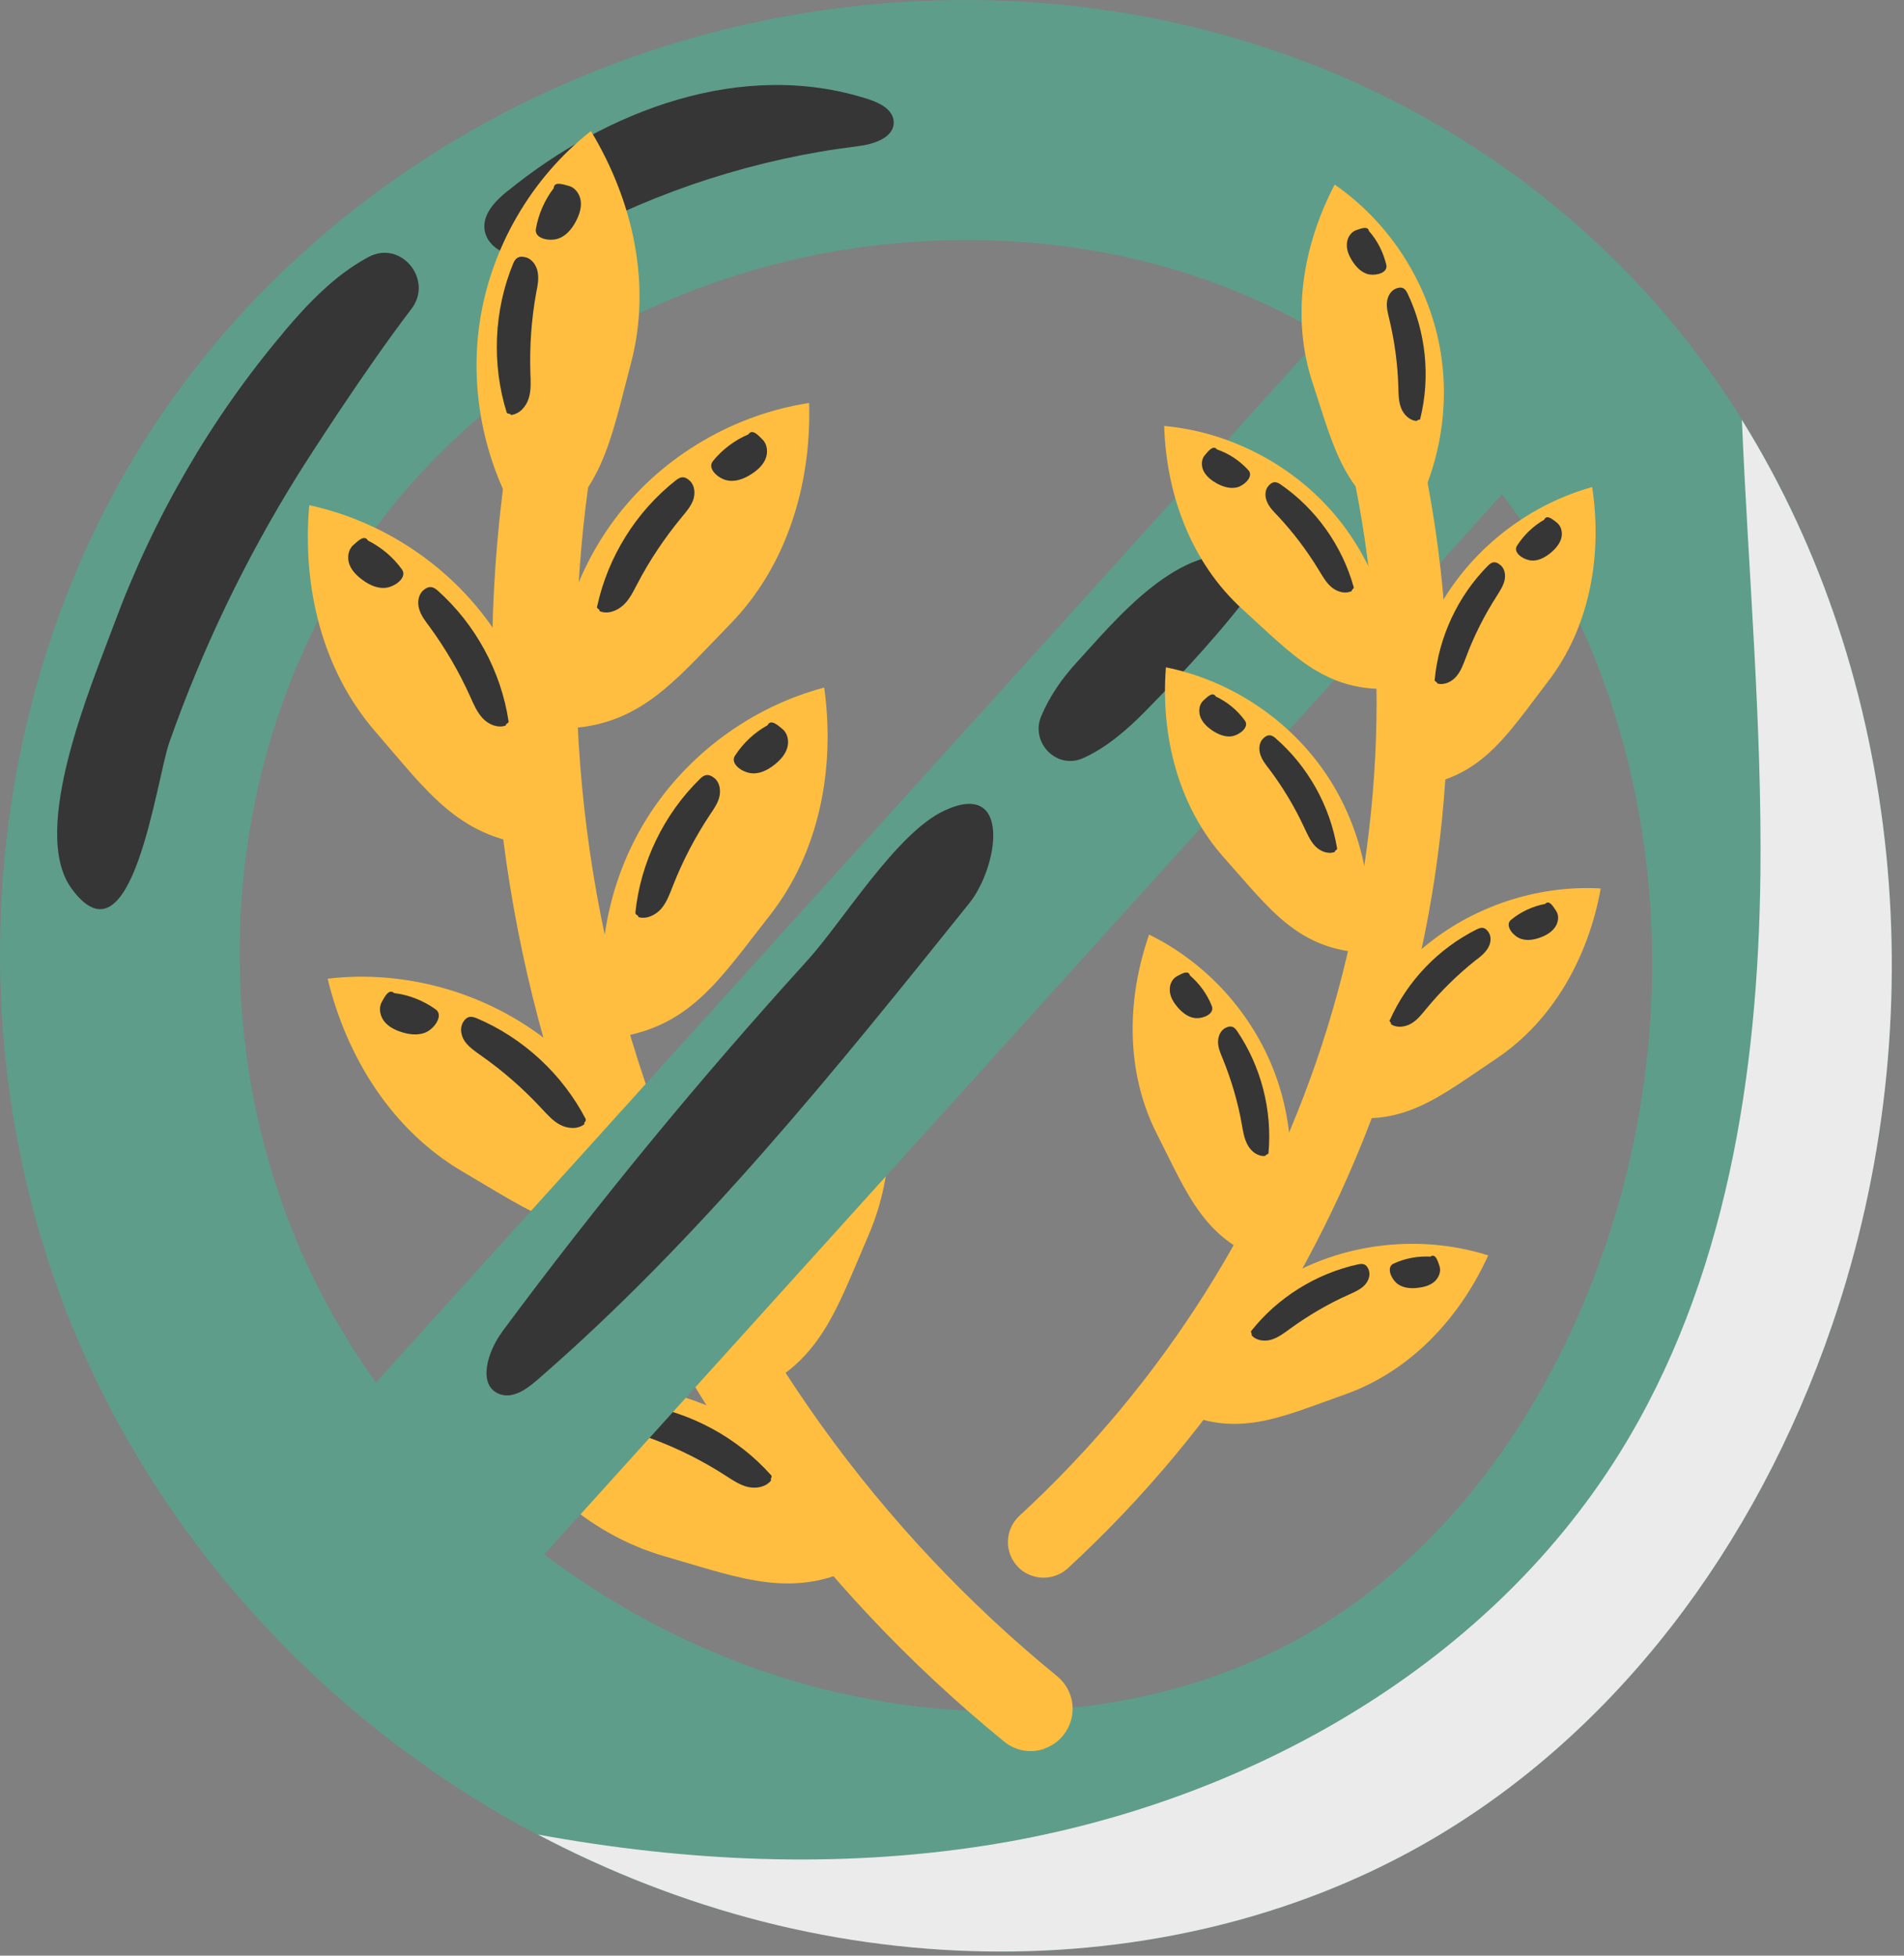 <svg width="111" height="114" viewBox="0 0 111 114" fill="none" xmlns="http://www.w3.org/2000/svg">
<rect x="0" y="0" width="111" height="114" fill="#808080" stroke="none"/>
<path d="M58.34 113.76C53.73 113.76 49.05 113.18 44.42 112C27.05 107.58 12.32 95.32 5.02 79.2C-2.36 62.93 -1.55 43.25 7.11 27.87C16.3 11.58 34.15 0.92 53.7 0.06C72.65 -0.77 90.07 7.63 100.3 22.54C110.68 37.67 113.18 58.62 106.82 77.22C102.32 90.38 94.04 101.03 83.51 107.21C76.13 111.54 67.38 113.77 58.34 113.77V113.76ZM19.31 34.74C12.79 46.31 12.2 61.13 17.77 73.43C23.25 85.52 34.78 95.1 47.87 98.43C58.02 101.01 68.43 99.81 76.42 95.12C84.06 90.64 90.15 82.67 93.57 72.68C98.53 58.19 96.68 42.01 88.76 30.46C81.17 19.4 68.63 13.41 54.32 14.04C39.56 14.69 26.14 22.63 19.32 34.74H19.31Z" fill="#5E9D8A"/>
<g style="mix-blend-mode:multiply">
<path d="M101.55 24.491C101.92 33.291 102.72 42.09 102.63 50.901C102.5 62.651 100.62 74.751 94.41 84.721C86.51 97.41 72.22 105.28 57.45 107.58C48.79 108.93 39.99 108.52 31.36 106.94C35.48 109.11 39.86 110.83 44.42 112C49.04 113.18 53.73 113.76 58.34 113.76C67.38 113.76 76.13 111.53 83.51 107.2C94.04 101.03 102.32 90.38 106.82 77.21C112.92 59.391 110.86 39.431 101.55 24.48V24.491Z" fill="#EBEBEB"/>
</g>
<g style="mix-blend-mode:screen">
<path d="M16.53 19.37C17.95 17.69 19.5 16.06 21.43 15.01C21.45 15 21.47 14.99 21.49 14.98C23.37 13.97 25.28 16.3 23.99 18C21.22 21.63 17.94 26.76 17.37 27.67C14.31 32.58 11.79 37.82 9.87 43.28C9.11 45.44 7.7 56.66 4.16 51.78C1.71 48.4 5.35 39.9 6.64 36.41C8.93 30.22 12.27 24.42 16.53 19.38V19.37Z" fill="#363636"/>
</g>
<g style="mix-blend-mode:screen">
<path d="M29.59 11.131C28.9 11.691 28.18 12.421 28.24 13.301C28.31 14.301 29.41 14.961 30.41 14.931C31.41 14.901 32.32 14.381 33.19 13.911C38.4 11.081 44.14 9.241 50.02 8.521C50.95 8.411 52.16 8.011 52.1 7.081C52.06 6.391 51.31 6.011 50.65 5.791C43.26 3.391 35.35 6.451 29.59 11.141V11.131Z" fill="#363636"/>
</g>
<path d="M60.89 101.94C60.11 102.21 59.22 102.08 58.54 101.52C47.42 92.46 38.89 80.57 33.85 67.14C28.81 53.71 27.43 39.14 29.84 25.01C30.07 23.68 31.34 22.78 32.67 23C34.01 23.23 34.9 24.5 34.68 25.83C32.41 39.11 33.71 52.8 38.44 65.41C43.17 78.03 51.19 89.19 61.63 97.71C62.68 98.57 62.84 100.11 61.98 101.16C61.68 101.53 61.3 101.79 60.88 101.93L60.89 101.94Z" fill="#FFBE3F"/>
<path d="M30.97 31.41C28.42 27.8 27.32 23.2 27.96 18.83C28.6 14.46 30.97 10.37 34.45 7.64C36.9 11.7 38 16.57 36.79 21.15C35.57 25.73 35.12 29.11 30.98 31.41H30.97Z" fill="#FFBE3F"/>
<g style="mix-blend-mode:screen">
<path d="M29.54 24.05C28.66 21.23 28.79 18.11 29.91 15.38C30.06 15.01 30.26 14.9 30.65 15C31.03 15.1 31.29 15.49 31.35 15.88C31.42 16.27 31.34 16.67 31.26 17.06C30.98 18.61 30.87 20.18 30.92 21.75C30.94 22.25 30.97 22.75 30.82 23.23C30.67 23.7 30.29 24.14 29.79 24.19C29.74 24.07 29.58 24.16 29.54 24.04V24.05Z" fill="#363636"/>
</g>
<g style="mix-blend-mode:screen">
<path d="M32.28 10.97C31.75 11.66 31.39 12.48 31.24 13.35C31.15 13.87 31.91 14.06 32.43 13.94C32.95 13.82 33.32 13.38 33.57 12.91C33.76 12.55 33.9 12.15 33.86 11.75C33.82 11.35 33.56 10.95 33.17 10.84C32.78 10.73 32.3 10.57 32.28 10.97Z" fill="#363636"/>
</g>
<path d="M32.44 42.47C32 38.07 33.31 33.53 36.01 30.04C38.71 26.55 42.8 24.16 47.17 23.49C47.31 28.23 45.87 33.01 42.55 36.4C39.23 39.79 37.18 42.51 32.44 42.47Z" fill="#FFBE3F"/>
<g style="mix-blend-mode:screen">
<path d="M34.81 35.361C35.43 32.48 37.08 29.82 39.4 28C39.71 27.75 39.94 27.761 40.23 28.041C40.51 28.32 40.54 28.78 40.41 29.151C40.27 29.52 40.01 29.831 39.75 30.14C38.75 31.351 37.87 32.66 37.14 34.06C36.91 34.501 36.69 34.961 36.32 35.291C35.95 35.62 35.41 35.821 34.95 35.62C34.97 35.49 34.78 35.49 34.8 35.37L34.81 35.361Z" fill="#363636"/>
</g>
<g style="mix-blend-mode:screen">
<path d="M43.63 25.32C42.83 25.66 42.11 26.201 41.56 26.881C41.23 27.291 41.8 27.831 42.3 27.98C42.81 28.131 43.35 27.93 43.8 27.64C44.14 27.421 44.46 27.141 44.62 26.771C44.78 26.401 44.75 25.93 44.47 25.64C44.19 25.351 43.85 24.98 43.63 25.32Z" fill="#363636"/>
</g>
<path d="M35.44 60.53C34.53 56.21 35.34 51.55 37.66 47.79C39.98 44.03 43.78 41.21 48.05 40.08C48.7 44.78 47.78 49.69 44.84 53.41C41.91 57.13 40.15 60.06 35.44 60.53Z" fill="#FFBE3F"/>
<g style="mix-blend-mode:screen">
<path d="M37.04 53.21C37.34 50.28 38.7 47.46 40.81 45.4C41.09 45.12 41.32 45.1 41.64 45.35C41.95 45.59 42.03 46.05 41.94 46.44C41.85 46.83 41.61 47.16 41.39 47.49C40.52 48.8 39.79 50.2 39.22 51.66C39.04 52.12 38.87 52.6 38.54 52.98C38.21 53.35 37.69 53.6 37.22 53.46C37.22 53.33 37.04 53.35 37.05 53.22L37.04 53.21Z" fill="#363636"/>
</g>
<g style="mix-blend-mode:screen">
<path d="M44.74 42.28C43.98 42.7 43.32 43.32 42.85 44.05C42.56 44.49 43.19 44.97 43.71 45.06C44.23 45.16 44.75 44.9 45.17 44.56C45.48 44.31 45.77 44 45.89 43.61C46.01 43.23 45.93 42.76 45.62 42.5C45.31 42.24 44.93 41.91 44.75 42.27L44.74 42.28Z" fill="#363636"/>
</g>
<path d="M43.34 81.341C41.36 77.391 40.95 72.681 42.23 68.451C43.51 64.221 46.47 60.531 50.31 58.351C52.13 62.731 52.5 67.711 50.61 72.061C48.72 76.411 47.78 79.681 43.34 81.341Z" fill="#FFBE3F"/>
<g style="mix-blend-mode:screen">
<path d="M43.02 73.85C42.57 70.93 43.16 67.871 44.67 65.331C44.87 64.99 45.09 64.91 45.46 65.07C45.83 65.231 46.02 65.65 46.02 66.05C46.02 66.451 45.89 66.831 45.76 67.21C45.25 68.701 44.91 70.24 44.72 71.8C44.66 72.29 44.62 72.8 44.4 73.251C44.18 73.701 43.74 74.07 43.24 74.05C43.21 73.921 43.03 73.99 43.01 73.861L43.02 73.85Z" fill="#363636"/>
</g>
<g style="mix-blend-mode:screen">
<path d="M47.67 61.32C47.04 61.92 46.56 62.68 46.29 63.51C46.13 64.01 46.85 64.31 47.38 64.27C47.91 64.23 48.35 63.85 48.66 63.42C48.9 63.1 49.1 62.72 49.12 62.32C49.14 61.92 48.94 61.49 48.58 61.32C48.21 61.15 47.76 60.93 47.68 61.32H47.67Z" fill="#363636"/>
</g>
<path d="M31.59 49.29C32.3 44.93 31.26 40.31 28.77 36.66C26.28 33.01 22.35 30.38 18.03 29.45C17.61 34.17 18.76 39.03 21.86 42.62C24.97 46.2 26.85 49.04 31.59 49.29Z" fill="#FFBE3F"/>
<g style="mix-blend-mode:screen">
<path d="M29.65 42.05C29.21 39.13 27.72 36.39 25.51 34.42C25.21 34.16 24.98 34.15 24.68 34.41C24.38 34.67 24.32 35.13 24.44 35.51C24.55 35.89 24.8 36.21 25.04 36.53C25.97 37.8 26.76 39.16 27.41 40.6C27.61 41.05 27.81 41.52 28.15 41.88C28.49 42.24 29.03 42.46 29.49 42.29C29.48 42.16 29.67 42.17 29.65 42.05Z" fill="#363636"/>
</g>
<g style="mix-blend-mode:screen">
<path d="M21.45 31.51C22.23 31.9 22.92 32.48 23.43 33.19C23.74 33.62 23.14 34.12 22.62 34.24C22.11 34.36 21.57 34.13 21.14 33.81C20.81 33.57 20.51 33.27 20.37 32.9C20.23 32.52 20.29 32.05 20.59 31.78C20.89 31.51 21.25 31.16 21.45 31.51Z" fill="#363636"/>
</g>
<path d="M38.32 71.47C37.59 67.11 35.13 63.07 31.59 60.42C28.05 57.77 23.49 56.53 19.1 57.05C20.22 61.66 22.87 65.89 26.96 68.29C31.05 70.68 33.75 72.76 38.31 71.48L38.32 71.47Z" fill="#FFBE3F"/>
<g style="mix-blend-mode:screen">
<path d="M34.15 65.24C32.79 62.62 30.5 60.5 27.78 59.35C27.41 59.2 27.19 59.26 26.99 59.6C26.79 59.94 26.88 60.4 27.11 60.72C27.34 61.04 27.68 61.27 28 61.5C29.29 62.4 30.48 63.44 31.55 64.59C31.89 64.95 32.22 65.34 32.66 65.57C33.1 65.8 33.68 65.84 34.07 65.53C34.02 65.41 34.2 65.36 34.14 65.25L34.15 65.24Z" fill="#363636"/>
</g>
<g style="mix-blend-mode:screen">
<path d="M22.99 57.89C23.86 58 24.69 58.33 25.4 58.84C25.83 59.15 25.42 59.82 24.97 60.1C24.52 60.38 23.94 60.33 23.43 60.17C23.04 60.05 22.66 59.86 22.41 59.55C22.16 59.24 22.06 58.77 22.25 58.42C22.44 58.07 22.68 57.62 22.98 57.89H22.99Z" fill="#363636"/>
</g>
<path d="M50.54 91.001C48.75 86.961 45.37 83.651 41.29 81.961C37.21 80.271 32.48 80.201 28.35 81.781C30.57 85.971 34.19 89.411 38.75 90.721C43.31 92.031 46.44 93.371 50.54 91.001Z" fill="#FFBE3F"/>
<g style="mix-blend-mode:screen">
<path d="M44.96 86C43 83.8 40.25 82.31 37.33 81.87C36.94 81.81 36.74 81.93 36.63 82.31C36.52 82.69 36.72 83.11 37.03 83.37C37.33 83.63 37.72 83.76 38.09 83.9C39.56 84.45 40.97 85.16 42.29 86.01C42.71 86.28 43.13 86.57 43.61 86.68C44.09 86.79 44.66 86.68 44.96 86.29C44.88 86.19 45.05 86.09 44.96 86Z" fill="#363636"/>
</g>
<g style="mix-blend-mode:screen">
<path d="M32.33 81.63C33.2 81.53 34.09 81.63 34.9 81.96C35.39 82.15 35.16 82.9 34.8 83.28C34.43 83.66 33.86 83.76 33.33 83.73C32.93 83.71 32.51 83.62 32.19 83.38C31.87 83.14 31.66 82.71 31.76 82.32C31.86 81.93 31.98 81.44 32.33 81.62V81.63Z" fill="#363636"/>
</g>
<path d="M82.276 13.79L16.561 86.519L26.948 95.904L92.663 23.176L82.276 13.79Z" fill="#5E9D8A"/>
<g style="mix-blend-mode:screen">
<path d="M29.26 77.66C28.43 78.78 27.81 80.75 29.11 81.26C29.88 81.56 30.69 80.99 31.31 80.45C40.77 72.25 48.66 62.43 56.5 52.66C58.2 50.55 59.01 45.41 55.06 47.25C52.25 48.55 49.12 53.74 47.04 56.02C40.76 62.93 34.82 70.15 29.26 77.65V77.66Z" fill="#363636"/>
</g>
<g style="mix-blend-mode:screen">
<path d="M62.7 38.69C61.88 39.59 61.17 40.63 60.7 41.75C60.06 43.27 61.58 44.86 63.1 44.21C64.45 43.63 65.71 42.54 66.76 41.47C69.06 39.13 71.38 36.64 73.32 33.98C73.51 33.72 73.71 33.4 73.63 33.09C73.54 32.75 73.18 32.57 72.84 32.48C68.83 31.41 65.04 36.14 62.71 38.68L62.7 38.69Z" fill="#363636"/>
</g>
<path d="M60.28 91.89C60.95 92.08 61.7 91.92 62.25 91.42C71.19 83.18 77.8 72.69 81.38 61.07C84.95 49.45 85.38 37.06 82.61 25.22C82.35 24.1 81.23 23.41 80.11 23.67C78.99 23.93 78.3 25.05 78.56 26.17C81.16 37.29 80.76 48.93 77.4 59.85C74.04 70.76 67.83 80.62 59.43 88.36C58.59 89.14 58.53 90.45 59.31 91.3C59.58 91.6 59.92 91.79 60.28 91.89Z" fill="#FFBE3F"/>
<path d="M81.97 30.7C83.94 27.52 84.64 23.57 83.87 19.9C83.1 16.23 80.89 12.89 77.81 10.76C75.94 14.32 75.26 18.5 76.52 22.31C77.78 26.12 78.34 28.96 81.96 30.69L81.97 30.7Z" fill="#FFBE3F"/>
<g style="mix-blend-mode:screen">
<path d="M82.8 24.4C83.4 21.97 83.13 19.34 82.05 17.09C81.9 16.79 81.73 16.7 81.41 16.81C81.09 16.92 80.9 17.26 80.86 17.59C80.82 17.92 80.91 18.26 80.99 18.59C81.3 19.88 81.48 21.21 81.52 22.54C81.53 22.96 81.53 23.39 81.68 23.78C81.83 24.17 82.18 24.52 82.6 24.54C82.63 24.44 82.78 24.51 82.81 24.4H82.8Z" fill="#363636"/>
</g>
<g style="mix-blend-mode:screen">
<path d="M79.82 13.48C80.31 14.04 80.65 14.72 80.82 15.441C80.92 15.88 80.29 16.07 79.84 16C79.4 15.931 79.06 15.57 78.82 15.191C78.64 14.9 78.5 14.57 78.52 14.23C78.53 13.89 78.73 13.54 79.05 13.421C79.37 13.31 79.77 13.15 79.81 13.491L79.82 13.48Z" fill="#363636"/>
</g>
<path d="M81.3 40.13C81.45 36.39 80.11 32.61 77.64 29.8C75.17 26.99 71.6 25.17 67.87 24.83C67.99 28.85 69.46 32.82 72.44 35.52C75.42 38.22 77.3 40.41 81.31 40.14L81.3 40.13Z" fill="#FFBE3F"/>
<g style="mix-blend-mode:screen">
<path d="M78.92 34.23C78.25 31.82 76.72 29.66 74.66 28.24C74.38 28.05 74.19 28.06 73.96 28.31C73.73 28.56 73.73 28.95 73.87 29.26C74 29.57 74.25 29.82 74.48 30.06C75.39 31.03 76.2 32.1 76.89 33.24C77.11 33.6 77.32 33.98 77.64 34.24C77.97 34.51 78.44 34.64 78.81 34.45C78.79 34.34 78.95 34.33 78.92 34.23Z" fill="#363636"/>
</g>
<g style="mix-blend-mode:screen">
<path d="M70.95 26.2C71.65 26.44 72.28 26.86 72.78 27.41C73.08 27.74 72.63 28.22 72.21 28.38C71.79 28.53 71.32 28.39 70.92 28.17C70.62 28 70.34 27.78 70.18 27.48C70.02 27.18 70.02 26.77 70.25 26.52C70.47 26.26 70.74 25.93 70.95 26.2Z" fill="#363636"/>
</g>
<path d="M79.68 55.56C80.23 51.86 79.3 47.95 77.15 44.89C75 41.83 71.64 39.64 67.97 38.9C67.66 42.91 68.69 47.01 71.37 50.01C74.05 53.01 75.67 55.39 79.69 55.55L79.68 55.56Z" fill="#FFBE3F"/>
<g style="mix-blend-mode:screen">
<path d="M77.95 49.45C77.54 46.98 76.25 44.67 74.36 43.03C74.11 42.81 73.91 42.8 73.66 43.03C73.41 43.25 73.37 43.64 73.47 43.97C73.57 44.29 73.78 44.56 73.99 44.83C74.79 45.89 75.48 47.04 76.04 48.25C76.22 48.63 76.39 49.03 76.68 49.33C76.97 49.63 77.43 49.81 77.82 49.66C77.81 49.55 77.97 49.56 77.95 49.45Z" fill="#363636"/>
</g>
<g style="mix-blend-mode:screen">
<path d="M70.88 40.6C71.55 40.92 72.14 41.401 72.57 42.001C72.84 42.361 72.33 42.791 71.9 42.901C71.47 43.011 71.01 42.81 70.64 42.56C70.36 42.361 70.1 42.111 69.98 41.791C69.86 41.471 69.9 41.071 70.15 40.84C70.4 40.611 70.7 40.3 70.88 40.6Z" fill="#363636"/>
</g>
<path d="M74.06 73.57C75.54 70.13 75.64 66.121 74.34 62.611C73.04 59.1 70.35 56.12 66.99 54.48C65.67 58.27 65.62 62.511 67.44 66.091C69.26 69.671 70.23 72.391 74.07 73.57H74.06Z" fill="#FFBE3F"/>
<g style="mix-blend-mode:screen">
<path d="M73.95 67.22C74.18 64.73 73.52 62.17 72.12 60.1C71.93 59.82 71.74 59.77 71.44 59.92C71.14 60.07 71 60.44 71.01 60.77C71.02 61.1 71.16 61.42 71.29 61.73C71.79 62.96 72.17 64.25 72.4 65.56C72.47 65.97 72.54 66.4 72.75 66.77C72.96 67.14 73.35 67.43 73.77 67.38C73.79 67.27 73.94 67.32 73.95 67.21V67.22Z" fill="#363636"/>
</g>
<g style="mix-blend-mode:screen">
<path d="M69.37 56.86C69.93 57.34 70.38 57.96 70.65 58.65C70.81 59.07 70.22 59.36 69.77 59.35C69.32 59.35 68.93 59.04 68.64 58.7C68.42 58.44 68.23 58.13 68.2 57.79C68.16 57.45 68.31 57.07 68.61 56.91C68.91 56.75 69.28 56.53 69.37 56.86Z" fill="#363636"/>
</g>
<path d="M82.36 45.86C81.54 42.21 82.18 38.25 84.1 35.04C86.02 31.83 89.21 29.4 92.82 28.39C93.42 32.36 92.7 36.53 90.25 39.72C87.8 42.91 86.35 45.41 82.36 45.86Z" fill="#FFBE3F"/>
<g style="mix-blend-mode:screen">
<path d="M83.64 39.63C83.87 37.14 84.99 34.74 86.75 32.97C86.99 32.73 87.18 32.71 87.45 32.92C87.72 33.12 87.79 33.51 87.71 33.84C87.63 34.17 87.44 34.45 87.26 34.74C86.54 35.86 85.94 37.05 85.47 38.3C85.32 38.69 85.18 39.1 84.91 39.42C84.64 39.74 84.2 39.96 83.79 39.84C83.79 39.73 83.63 39.75 83.64 39.64V39.63Z" fill="#363636"/>
</g>
<g style="mix-blend-mode:screen">
<path d="M90.03 30.291C89.39 30.661 88.84 31.181 88.44 31.811C88.2 32.191 88.74 32.581 89.18 32.661C89.62 32.741 90.06 32.511 90.41 32.221C90.67 32.001 90.91 31.731 91.01 31.411C91.11 31.081 91.04 30.691 90.77 30.471C90.5 30.261 90.18 29.981 90.03 30.281V30.291Z" fill="#363636"/>
</g>
<path d="M77.81 64.97C78.21 61.25 80.08 57.7 82.93 55.28C85.78 52.86 89.58 51.58 93.32 51.79C92.61 55.74 90.58 59.46 87.25 61.7C83.91 63.93 81.73 65.83 77.81 64.98V64.97Z" fill="#FFBE3F"/>
<g style="mix-blend-mode:screen">
<path d="M81.02 59.48C82.03 57.19 83.87 55.28 86.1 54.17C86.4 54.02 86.59 54.06 86.78 54.34C86.97 54.62 86.91 55.01 86.73 55.29C86.55 55.58 86.28 55.79 86.01 55.99C84.97 56.82 84.01 57.76 83.17 58.78C82.9 59.1 82.64 59.45 82.28 59.66C81.92 59.87 81.43 59.94 81.09 59.7C81.13 59.6 80.97 59.56 81.01 59.46L81.02 59.48Z" fill="#363636"/>
</g>
<g style="mix-blend-mode:screen">
<path d="M90.08 52.69C89.35 52.83 88.66 53.15 88.09 53.62C87.74 53.9 88.12 54.45 88.52 54.66C88.91 54.87 89.4 54.8 89.82 54.64C90.14 54.52 90.45 54.34 90.65 54.06C90.85 53.78 90.91 53.38 90.72 53.1C90.53 52.82 90.32 52.44 90.08 52.69Z" fill="#363636"/>
</g>
<path d="M68.47 82.11C69.78 78.6 72.47 75.63 75.83 73.99C79.19 72.35 83.19 72.05 86.76 73.18C85.1 76.84 82.21 79.94 78.42 81.28C74.63 82.62 72.05 83.92 68.46 82.12L68.47 82.11Z" fill="#FFBE3F"/>
<g style="mix-blend-mode:screen">
<path d="M72.94 77.59C74.49 75.63 76.74 74.23 79.18 73.7C79.51 73.63 79.68 73.72 79.8 74.04C79.91 74.36 79.76 74.72 79.52 74.95C79.28 75.18 78.96 75.32 78.65 75.46C77.43 76 76.28 76.68 75.2 77.46C74.86 77.71 74.52 77.97 74.12 78.09C73.72 78.21 73.23 78.15 72.96 77.83C73.02 77.74 72.88 77.67 72.94 77.58V77.59Z" fill="#363636"/>
</g>
<g style="mix-blend-mode:screen">
<path d="M83.4 73.251C82.66 73.21 81.91 73.35 81.24 73.66C80.83 73.85 81.07 74.471 81.39 74.77C81.71 75.07 82.21 75.13 82.66 75.07C83 75.031 83.35 74.941 83.61 74.721C83.87 74.501 84.03 74.13 83.92 73.8C83.81 73.481 83.69 73.061 83.4 73.24V73.251Z" fill="#363636"/>
</g>
</svg>
